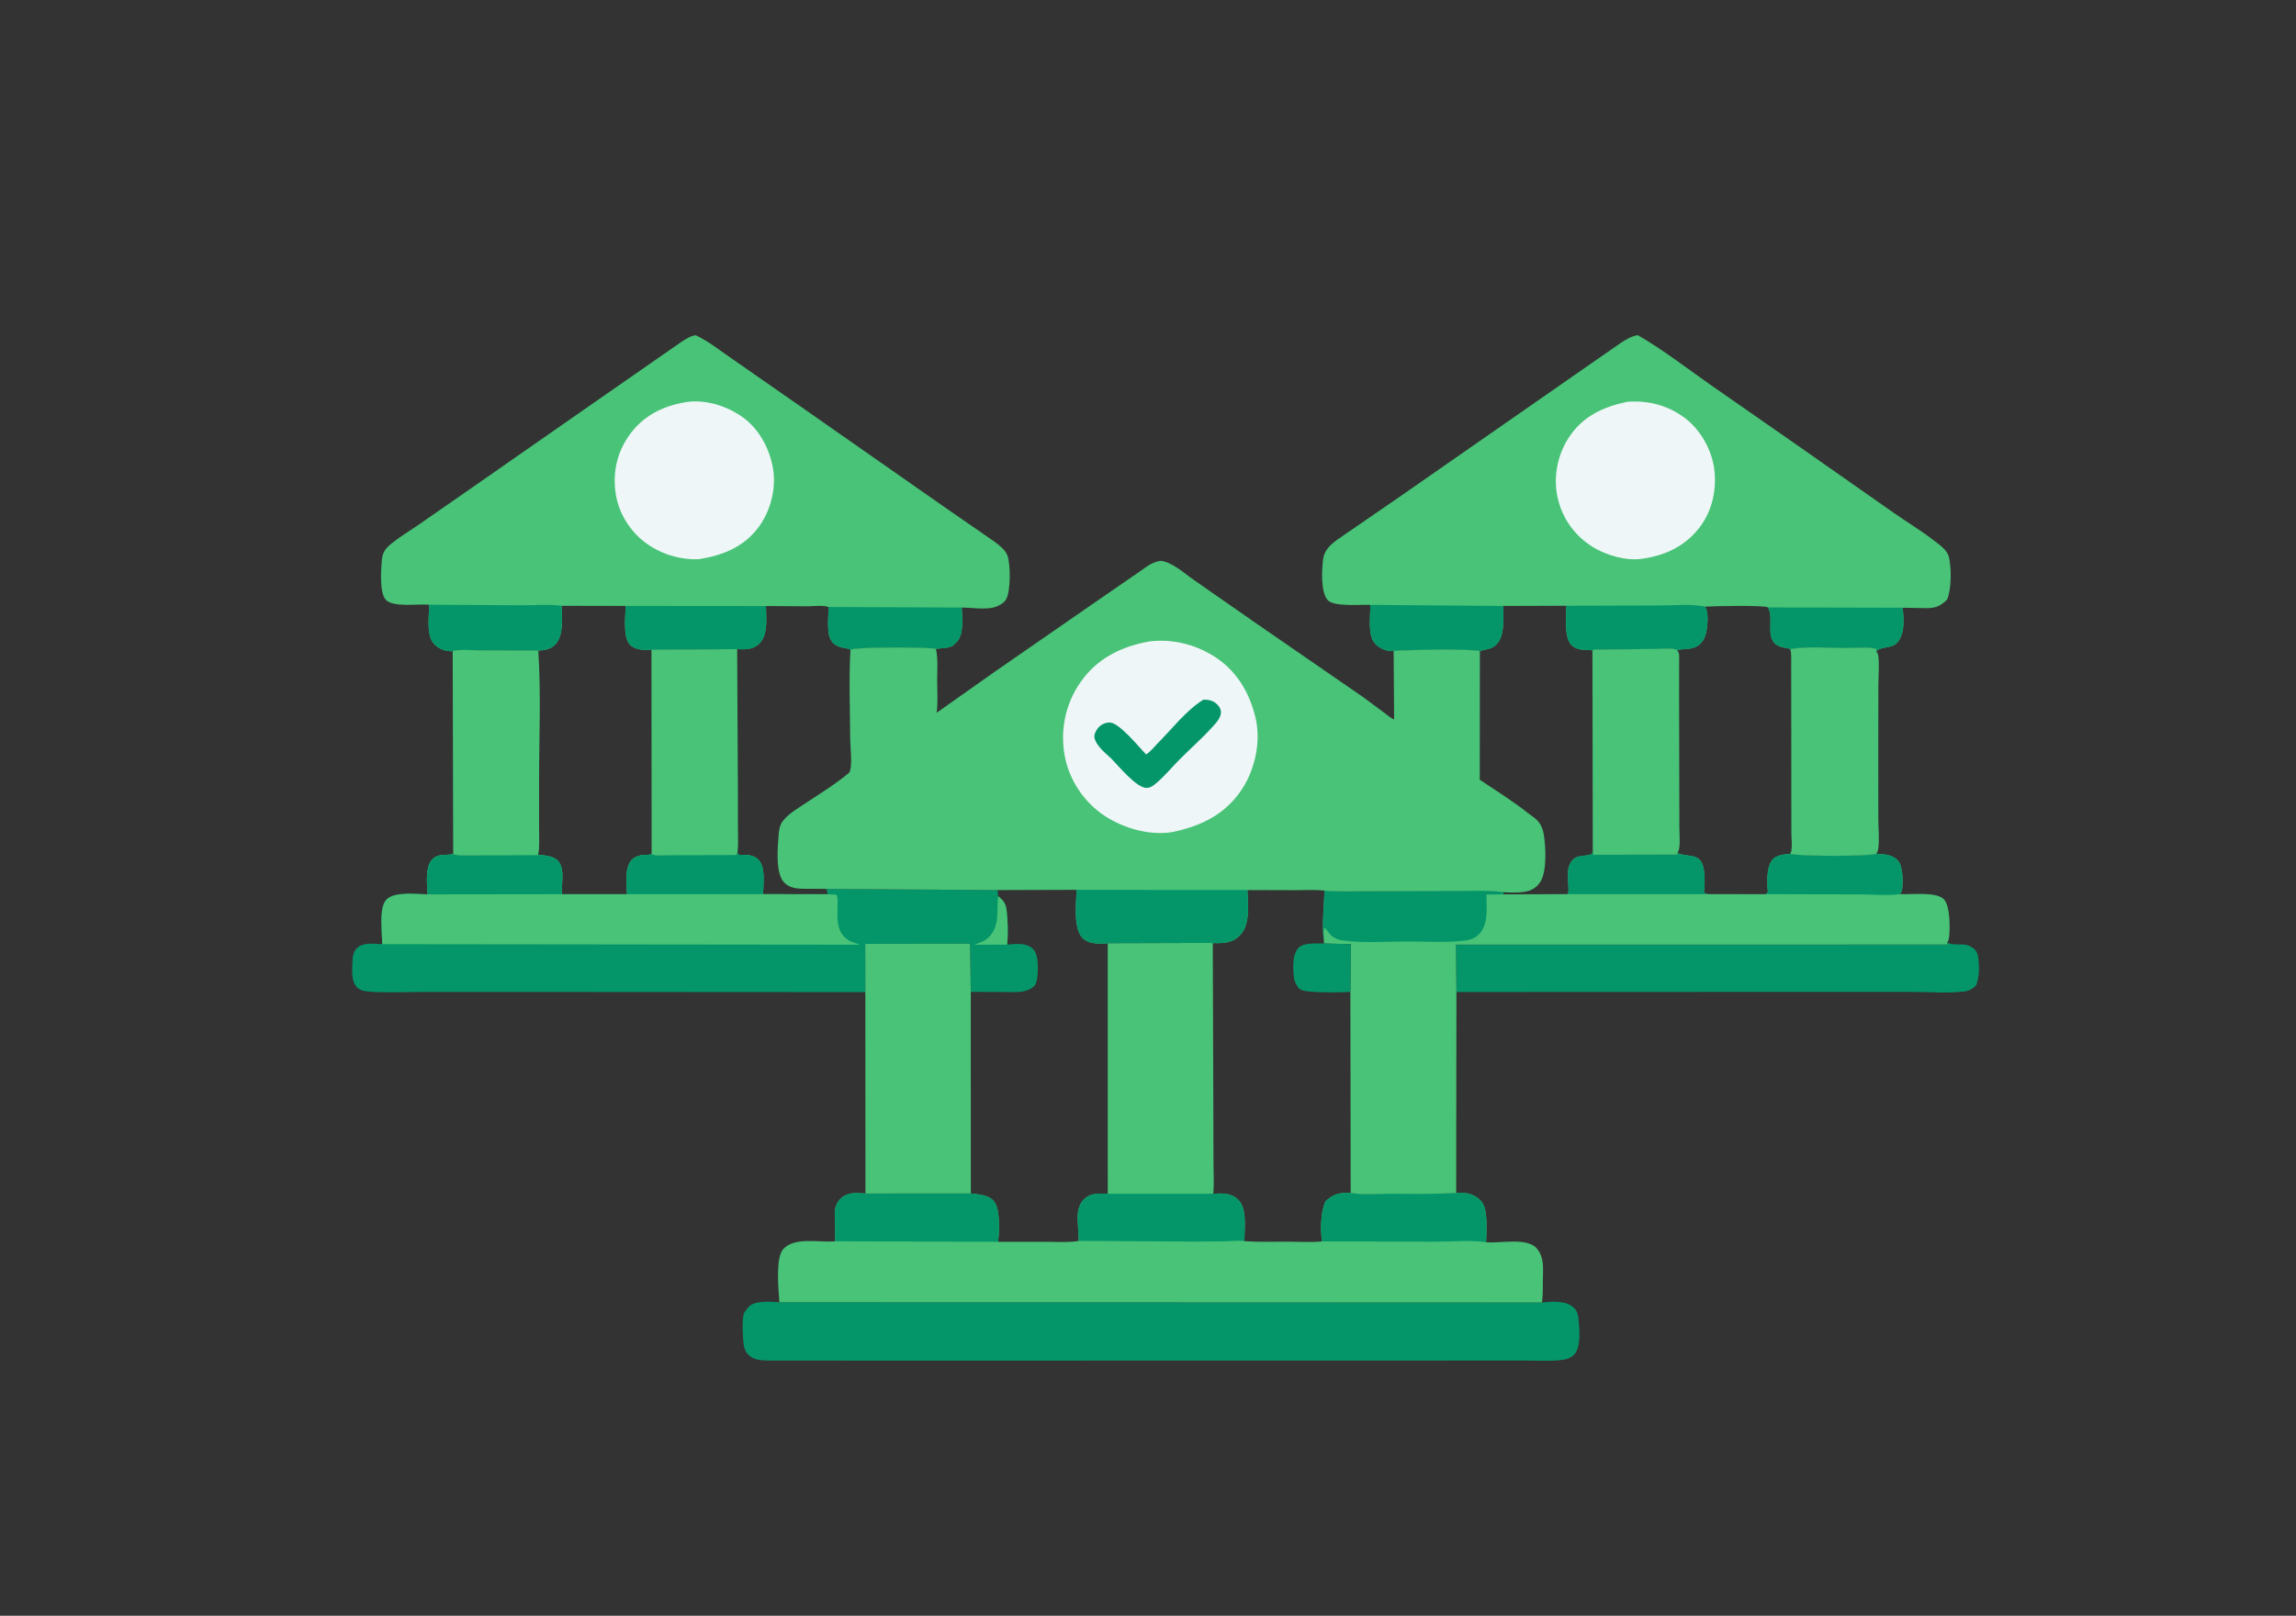 <?xml version="1.0" encoding="utf-8" ?>
<svg xmlns="http://www.w3.org/2000/svg" xmlns:xlink="http://www.w3.org/1999/xlink" width="4360" height="3069">
	<rect width="100%" height="100%" fill="#333333" stroke="none"/>
	<path fill="#049669" transform="scale(6.977 6.977)" d="M396.398 270.06L396.252 257.163L529.938 257.153L529.986 256.601C532.277 257.783 534.619 256.285 536.957 258.072L537.209 258.256C538.092 258.946 538.363 260.009 538.471 261.075C538.721 263.549 538.719 265.885 537.872 268.236C536.809 269.237 535.933 269.775 534.437 269.94C529.914 270.442 524.932 270.04 520.373 270.035L491.731 270.026L396.398 270.06Z"/>
	<path fill="#049669" transform="scale(6.977 6.977)" d="M212.129 354.513L419.673 354.598C421.913 354.337 425.603 354.068 427.573 355.408C429.03 356.398 429.407 357.284 429.602 358.988C429.906 361.63 430.347 366.553 428.578 368.634C427.486 369.918 425.955 370.167 424.364 370.31C421.335 370.582 418.136 370.387 415.091 370.388L398.185 370.388L343.664 370.392L252.716 370.417L208.74 370.394C207.103 370.345 205.269 370.197 203.992 369.084C202.781 368.029 202.43 366.738 202.31 365.194C202.14 363.009 201.958 359.855 202.405 357.742C202.498 357.301 203.52 356.032 203.858 355.682C205.484 354.001 209.931 354.393 212.129 354.513Z"/>
	<path fill="#48C377" transform="scale(6.977 6.977)" d="M367.618 324.77C370.946 325.319 374.763 324.966 378.142 324.964C384.174 324.962 390.311 325.162 396.33 324.745C398.1 324.723 399.564 324.667 401.154 325.511L401.376 325.627C402.738 326.351 403.558 327.256 404.048 328.731C404.8 330.995 404.609 335.725 404.463 338.17L404.739 338.196C408.41 338.501 415.673 336.828 418.26 339.865C420.406 342.384 419.957 345.399 419.923 348.468C419.903 350.208 419.967 352.022 419.782 353.751L419.673 354.598L212.129 354.513L212.091 354.017C211.868 350.775 211.051 342.367 213.188 340.037C216.246 336.704 222.831 338.253 226.964 337.958L227.332 337.93L227.199 330.178C227.273 328.621 227.749 327.246 228.938 326.189C230.9 324.446 233.123 324.77 235.551 324.913L264.235 324.907C266.458 325.185 269.284 325.251 270.71 327.284C272.192 329.398 272.036 335.51 271.629 338.064L285.436 338.075C288.121 338.085 290.951 338.288 293.597 337.821L293.31 331.738C293.296 329.756 293.604 327.893 295.082 326.456C296.905 324.683 299.161 324.96 301.503 324.973L330.211 324.961C332.749 324.884 335.052 324.706 337.016 326.619C339.27 328.814 338.784 333.61 338.728 336.56L338.644 337.896C342.521 338.18 346.482 338.015 350.371 338.027C353.458 338.036 356.755 338.261 359.823 337.955C359.354 334.72 359.413 330.009 360.776 327.019C363.123 324.96 364.514 324.672 367.618 324.77Z"/>
	<path fill="#049669" transform="scale(6.977 6.977)" d="M227.332 337.93L227.199 330.178C227.273 328.621 227.749 327.246 228.938 326.189C230.9 324.446 233.123 324.77 235.551 324.913L264.235 324.907C266.458 325.185 269.284 325.251 270.71 327.284C272.192 329.398 272.036 335.51 271.629 338.064L227.332 337.93Z"/>
	<path fill="#049669" transform="scale(6.977 6.977)" d="M367.618 324.77C370.946 325.319 374.763 324.966 378.142 324.964C384.174 324.962 390.311 325.162 396.33 324.745C398.1 324.723 399.564 324.667 401.154 325.511L401.376 325.627C402.738 326.351 403.558 327.256 404.048 328.731C404.8 330.995 404.609 335.725 404.463 338.17C400.17 337.56 395.266 338.027 390.892 338.036L359.823 337.955C359.354 334.72 359.413 330.009 360.776 327.019C363.123 324.96 364.514 324.672 367.618 324.77Z"/>
	<path fill="#049669" transform="scale(6.977 6.977)" d="M330.211 324.961C332.749 324.884 335.052 324.706 337.016 326.619C339.27 328.814 338.784 333.61 338.728 336.56L338.644 337.896C337.075 337.64 335.312 337.893 333.72 337.938L325.455 338.01L293.597 337.821L293.31 331.738C293.296 329.756 293.604 327.893 295.082 326.456C296.905 324.683 299.161 324.96 301.503 324.973L330.211 324.961Z"/>
	<path fill="#049669" transform="scale(6.977 6.977)" d="M177.359 232.543C178.38 233.105 181.277 232.792 182.558 232.798L200.348 232.754L200.698 232.277L201.111 232.717C202.727 232.718 204.829 232.648 206.125 233.804C208.007 235.484 207.809 238.159 207.789 240.449C207.78 241.448 207.767 242.428 207.609 243.418L225.308 243.434C225.244 242.949 225.047 242.462 224.902 241.995L271.49 242.315L271.665 243.979C273.161 245.187 273.773 246.038 273.995 248.01C274.31 250.811 274.402 254.359 274.129 257.155C276.456 256.985 279.231 256.547 281.104 258.295C282.594 259.687 282.476 262.685 282.446 264.584C282.43 265.554 282.228 267.725 281.519 268.417C279.337 270.545 275.868 270.041 273.041 270.056L264.223 270.025L264.026 256.913L235.471 256.959L235.496 257.293L235.521 270.099L139.274 270.039L114.918 270.044C110.482 270.054 105.954 270.276 101.533 270.024C100.074 269.941 98.208 269.89 97.133 268.767C95.545 267.108 95.857 264.053 95.92 261.92C95.963 260.457 96.167 258.939 97.356 257.933C99.044 256.506 101.975 256.95 104.046 257.041L103.924 254.448C103.879 251.813 103.299 246.635 105.331 244.776C107.65 242.655 113.368 243.457 116.408 243.48L116.363 243.005C116.193 240.388 115.754 235.967 117.659 233.972C118.846 232.729 120.282 232.738 121.888 232.693C122.271 232.682 122.619 232.667 122.996 232.589L123.345 232.512C124.942 233.058 127.334 232.833 129.051 232.865L146.463 232.768C148.116 232.83 150.434 233.007 151.69 234.199C153.005 235.447 153.114 237.522 153.049 239.212L152.89 243.435L170.703 243.435L170.615 242.798C170.406 240.415 170.162 236.092 171.86 234.205C172.907 233.043 174.561 232.686 176.062 232.713C176.405 232.72 176.682 232.711 177.018 232.63L177.359 232.543Z"/>
	<path fill="#48C377" transform="scale(6.977 6.977)" d="M271.665 243.979C273.161 245.187 273.773 246.038 273.995 248.01C274.31 250.811 274.402 254.359 274.129 257.155L265.231 257.208C266.329 256.665 267.587 256.407 268.551 255.635C272.285 252.644 271.192 248.155 271.665 243.979Z"/>
	<path fill="#48C377" transform="scale(6.977 6.977)" d="M177.359 232.543C178.38 233.105 181.277 232.792 182.558 232.798L200.348 232.754L200.698 232.277L201.111 232.717C202.727 232.718 204.829 232.648 206.125 233.804C208.007 235.484 207.809 238.159 207.789 240.449C207.78 241.448 207.767 242.428 207.609 243.418L225.308 243.434L227.653 243.574C228.141 244.387 227.961 245.418 227.954 246.34C227.926 249.853 227.491 253.728 230.875 255.93C231.791 256.525 233.018 256.728 234.033 257.184L104.046 257.041L103.924 254.448C103.879 251.813 103.299 246.635 105.331 244.776C107.65 242.655 113.368 243.457 116.408 243.48L116.363 243.005C116.193 240.388 115.754 235.967 117.659 233.972C118.846 232.729 120.282 232.738 121.888 232.693C122.271 232.682 122.619 232.667 122.996 232.589L123.345 232.512C124.942 233.058 127.334 232.833 129.051 232.865L146.463 232.768C148.116 232.83 150.434 233.007 151.69 234.199C153.005 235.447 153.114 237.522 153.049 239.212L152.89 243.435L170.703 243.435L170.615 242.798C170.406 240.415 170.162 236.092 171.86 234.205C172.907 233.043 174.561 232.686 176.062 232.713C176.405 232.72 176.682 232.711 177.018 232.63L177.359 232.543Z"/>
	<path fill="#049669" transform="scale(6.977 6.977)" d="M123.345 232.512C124.942 233.058 127.334 232.833 129.051 232.865L146.463 232.768C148.116 232.83 150.434 233.007 151.69 234.199C153.005 235.447 153.114 237.522 153.049 239.212L152.89 243.435L116.408 243.48L116.363 243.005C116.193 240.388 115.754 235.967 117.659 233.972C118.846 232.729 120.282 232.738 121.888 232.693C122.271 232.682 122.619 232.667 122.996 232.589L123.345 232.512Z"/>
	<path fill="#049669" transform="scale(6.977 6.977)" d="M177.359 232.543C178.38 233.105 181.277 232.792 182.558 232.798L200.348 232.754L200.698 232.277L201.111 232.717C202.727 232.718 204.829 232.648 206.125 233.804C208.007 235.484 207.809 238.159 207.789 240.449C207.78 241.448 207.767 242.428 207.609 243.418L170.703 243.435L170.615 242.798C170.406 240.415 170.162 236.092 171.86 234.205C172.907 233.043 174.561 232.686 176.062 232.713C176.405 232.72 176.682 232.711 177.018 232.63L177.359 232.543Z"/>
	<path fill="#48C377" transform="scale(6.977 6.977)" d="M235.521 270.099L235.496 257.293L235.471 256.959L264.026 256.913L264.223 270.025L264.235 324.907L235.551 324.913L235.521 270.099Z"/>
	<path fill="#48C377" transform="scale(6.977 6.977)" d="M301.493 256.781L329.875 256.698L330.087 257.172L330.24 301.063L330.28 316.497C330.288 319.285 330.487 322.19 330.211 324.961L301.503 324.973L301.493 256.781Z"/>
	<path fill="#48C377" transform="scale(6.977 6.977)" d="M433.51 231.65L433.712 232.711L456.39 232.666L456.578 232.208L456.785 232.306C459.01 233.327 462.203 232.27 463.367 235.305C464.073 237.146 464.075 241.044 463.735 243.037C464.191 243.286 464.491 243.369 465.008 243.416L480.597 243.429L481.173 242.832C480.937 240.772 480.916 237.998 481.45 235.975C481.684 235.088 482.397 233.791 483.235 233.357L483.488 233.239C484.719 232.655 485.902 232.567 487.241 232.453C490.2 233.147 508.051 233.198 510.7 232.424C512.821 232.543 515.04 232.623 516.571 234.295C517.902 235.75 517.938 239.739 517.761 241.671C517.696 242.379 517.52 242.817 517.133 243.409C520.145 243.598 527.001 242.633 529.122 244.866C530.796 246.627 530.826 253.101 530.429 255.548C530.364 255.946 530.202 256.268 529.986 256.601L529.938 257.153L396.252 257.163L396.398 270.06L396.33 324.745C390.311 325.162 384.174 324.962 378.142 324.964C374.763 324.966 370.946 325.319 367.618 324.77C364.514 324.672 363.123 324.96 360.776 327.019C359.413 330.009 359.354 334.72 359.823 337.955C356.755 338.261 353.458 338.036 350.371 338.027C346.482 338.015 342.521 338.18 338.644 337.896L338.728 336.56C338.784 333.61 339.27 328.814 337.016 326.619C335.052 324.706 332.749 324.884 330.211 324.961C330.487 322.19 330.288 319.285 330.28 316.497L330.24 301.063L330.087 257.172L330.353 256.718L331.524 256.768C334.041 256.71 335.903 256.35 337.668 254.434C340.304 251.571 339.676 245.934 339.512 242.309L352.707 242.342C355.267 242.339 357.97 242.16 360.511 242.465C364.93 242.827 369.454 242.625 373.887 242.613L396.061 242.543C400.296 242.538 404.953 242.285 409.149 242.885L409.241 243.476L426.7 243.412C426.998 242.898 426.891 242.013 426.881 241.436C426.85 239.733 426.467 237.134 427.139 235.562C428.541 232.282 430.812 233.441 433.312 232.5L433.51 231.65ZM339.512 242.309C339.676 245.934 340.304 251.571 337.668 254.434C335.903 256.35 334.041 256.71 331.524 256.768L330.353 256.718L330.087 257.172L330.24 301.063L330.28 316.497C330.288 319.285 330.487 322.19 330.211 324.961C332.749 324.884 335.052 324.706 337.016 326.619C339.27 328.814 338.784 333.61 338.728 336.56L338.644 337.896C342.521 338.18 346.482 338.015 350.371 338.027C353.458 338.036 356.755 338.261 359.823 337.955C359.354 334.72 359.413 330.009 360.776 327.019C363.123 324.96 364.514 324.672 367.618 324.77L367.537 270.035L367.661 257.04L360.357 256.858L360.312 256.105C359.76 251.727 360.343 246.883 360.511 242.465C357.97 242.16 355.267 242.339 352.707 242.342L339.512 242.309Z"/>
	<path fill="#049669" transform="scale(6.977 6.977)" d="M510.7 232.424C512.821 232.543 515.04 232.623 516.571 234.295C517.902 235.75 517.938 239.739 517.761 241.671C517.696 242.379 517.52 242.817 517.133 243.409C513.715 243.892 509.651 243.481 506.143 243.486L480.597 243.429L481.173 242.832C480.937 240.772 480.916 237.998 481.45 235.975C481.684 235.088 482.397 233.791 483.235 233.357L483.488 233.239C484.719 232.655 485.902 232.567 487.241 232.453C490.2 233.147 508.051 233.198 510.7 232.424Z"/>
	<path fill="#049669" transform="scale(6.977 6.977)" d="M433.51 231.65L433.712 232.711L456.39 232.666L456.578 232.208L456.785 232.306C459.01 233.327 462.203 232.27 463.367 235.305C464.073 237.146 464.075 241.044 463.735 243.037C464.191 243.286 464.491 243.369 465.008 243.416L426.7 243.412C426.998 242.898 426.891 242.013 426.881 241.436C426.85 239.733 426.467 237.134 427.139 235.562C428.541 232.282 430.812 233.441 433.312 232.5L433.51 231.65Z"/>
	<path fill="#049669" transform="scale(6.977 6.977)" d="M360.511 242.465C364.93 242.827 369.454 242.625 373.887 242.613L396.061 242.543C400.296 242.538 404.953 242.285 409.149 242.885L409.241 243.476L404.585 243.525C404.551 247.107 405.267 251.775 402.395 254.476C401.423 255.39 400.328 255.846 399.017 256.023C393.912 256.715 388.294 256.289 383.126 256.301C377.558 256.315 371.576 256.76 366.054 256.112C364.879 255.975 363.875 255.78 362.87 255.101C361.982 254.501 361.269 253.336 360.565 252.52C360.024 253.425 360.356 255.03 360.312 256.105C359.76 251.727 360.343 246.883 360.511 242.465Z"/>
	<path fill="#049669" transform="scale(6.977 6.977)" d="M360.357 256.858L367.661 257.04L367.537 270.035C364.157 270.209 360.51 270.231 357.135 269.992C355.88 269.903 354.628 269.839 353.546 269.139C352.833 268.15 352.259 267.161 352.141 265.922C351.916 263.557 351.677 259.847 353.439 258.018C354.861 256.542 358.411 256.897 360.357 256.858Z"/>
	<path fill="#48C377" transform="scale(6.977 6.977)" d="M116.83 164.63L116.498 164.603C113.645 164.381 107.038 165.397 105.037 163.317C103.248 161.457 103.712 155.115 103.91 152.629C104.08 150.499 104.838 149.372 106.445 148.051C108.629 146.256 111.033 144.839 113.359 143.246L127.15 133.674L163.203 108.545L185.473 93.06C186.553 92.362 188.068 91.358 189.364 91.268C193.005 92.991 195.837 95.369 199.127 97.588L216.455 109.651L257.851 138.596L270.62 147.422C271.914 148.398 273.679 149.719 274.221 151.298C275.063 153.753 275.097 160.834 273.877 163.093C273.256 164.241 271.691 165.051 270.462 165.365C267.982 166 264.372 165.416 261.771 165.392C261.862 168.154 262.457 172.574 260.396 174.764L259.827 175.298L259.616 175.529C258.652 176.513 256.084 176.447 254.726 176.629C252.347 176.121 232.683 176.121 231.509 176.876L231.464 176.924C231.122 176.605 230.853 176.588 230.407 176.511C228.847 176.245 227.294 175.949 226.351 174.545L226.152 174.23C224.944 172.359 225.513 167.561 225.527 165.245C223.974 164.718 221.476 165.048 219.815 165.054L208.472 164.99C208.49 168.142 209.127 172.517 206.815 175.052C205.497 176.498 203.802 176.774 201.937 176.762L200.636 176.711L200.833 213.574L200.853 225.435C200.856 227.671 201.019 230.065 200.698 232.277L200.348 232.754L182.558 232.798C181.277 232.792 178.38 233.105 177.359 232.543L177.018 232.63C176.682 232.711 176.405 232.72 176.062 232.713C174.561 232.686 172.907 233.043 171.86 234.205C170.162 236.092 170.406 240.415 170.615 242.798L170.703 243.435L152.89 243.435L153.049 239.212C153.114 237.522 153.005 235.447 151.69 234.199C150.434 233.007 148.116 232.83 146.463 232.768L129.051 232.865C127.334 232.833 124.942 233.058 123.345 232.512L123.211 177.227C123.008 177.262 122.958 177.278 122.723 177.276C120.979 177.257 119.397 176.599 118.178 175.355C115.958 173.09 116.783 167.665 116.83 164.63ZM152.874 164.926C152.935 168.1 153.49 173.005 151.102 175.479C149.839 176.787 148.224 177.01 146.511 177.118L130.287 177.025C128.153 177.035 125.253 176.729 123.211 177.227L123.345 232.512C124.942 233.058 127.334 232.833 129.051 232.865L146.463 232.768C148.116 232.83 150.434 233.007 151.69 234.199C153.005 235.447 153.114 237.522 153.049 239.212L152.89 243.435L170.703 243.435L170.615 242.798C170.406 240.415 170.162 236.092 171.86 234.205C172.907 233.043 174.561 232.686 176.062 232.713C176.405 232.72 176.682 232.711 177.018 232.63L177.359 232.543C178.38 233.105 181.277 232.792 182.558 232.798L200.348 232.754L200.698 232.277C201.019 230.065 200.856 227.671 200.853 225.435L200.833 213.574L200.636 176.711L177.308 176.9L176.355 176.942C174.683 176.98 172.602 176.756 171.412 175.461C169.498 173.377 170.263 167.71 170.285 164.958L152.874 164.926Z"/>
	<path fill="#049669" transform="scale(6.977 6.977)" d="M225.527 165.245L261.771 165.392C261.862 168.154 262.457 172.574 260.396 174.764L259.827 175.298L259.616 175.529C258.652 176.513 256.084 176.447 254.726 176.629C252.347 176.121 232.683 176.121 231.509 176.876L231.464 176.924C231.122 176.605 230.853 176.588 230.407 176.511C228.847 176.245 227.294 175.949 226.351 174.545L226.152 174.23C224.944 172.359 225.513 167.561 225.527 165.245Z"/>
	<path fill="#049669" transform="scale(6.977 6.977)" d="M116.83 164.63L142.018 164.784C145.494 164.798 149.448 164.437 152.874 164.926C152.935 168.1 153.49 173.005 151.102 175.479C149.839 176.787 148.224 177.01 146.511 177.118L130.287 177.025C128.153 177.035 125.253 176.729 123.211 177.227C123.008 177.262 122.958 177.278 122.723 177.276C120.979 177.257 119.397 176.599 118.178 175.355C115.958 173.09 116.783 167.665 116.83 164.63Z"/>
	<path fill="#049669" transform="scale(6.977 6.977)" d="M170.285 164.958L208.472 164.99C208.49 168.142 209.127 172.517 206.815 175.052C205.497 176.498 203.802 176.774 201.937 176.762L200.636 176.711L177.308 176.9L176.355 176.942C174.683 176.98 172.602 176.756 171.412 175.461C169.498 173.377 170.263 167.71 170.285 164.958Z"/>
	<path fill="#EEF6F7" transform="scale(6.977 6.977)" d="M187.641 109.347C192.758 108.899 198.04 110.641 202.179 113.608C206.702 116.85 209.564 122.326 210.43 127.753C211.277 133.054 209.71 139.091 206.545 143.403C202.5 148.916 196.795 151.171 190.282 152.231C185.034 152.467 179.621 150.781 175.467 147.593C171.18 144.304 168.185 139.28 167.503 133.892C166.749 127.947 168.172 122.425 171.867 117.677C175.792 112.635 181.433 110.144 187.641 109.347Z"/>
	<path fill="#48C377" transform="scale(6.977 6.977)" d="M123.211 177.227C125.253 176.729 128.153 177.035 130.287 177.025L146.511 177.118C147.282 188.923 146.713 201.062 146.722 212.909L146.726 225.455C146.726 227.838 146.92 230.42 146.463 232.768L129.051 232.865C127.334 232.833 124.942 233.058 123.345 232.512L123.211 177.227Z"/>
	<path fill="#48C377" transform="scale(6.977 6.977)" d="M177.308 176.9L200.636 176.711L200.833 213.574L200.853 225.435C200.856 227.671 201.019 230.065 200.698 232.277L200.348 232.754L182.558 232.798C181.277 232.792 178.38 233.105 177.359 232.543L177.308 176.9Z"/>
	<path fill="#48C377" transform="scale(6.977 6.977)" d="M372.987 164.672C370.367 164.534 362.926 165.285 361.307 163.313C359.42 161.015 359.739 154.97 360.134 152.136C360.47 149.728 362.164 148.256 364.028 146.879L381.012 135.193L411.038 114.285L433.345 98.762L441.45 93.134C442.755 92.315 444.228 91.479 445.766 91.24C452.567 95.179 458.932 100.097 465.339 104.614L490.123 121.879L515.368 139.578C518.931 142.082 522.782 144.366 526.21 147.037C527.718 148.211 529.868 149.582 530.394 151.498C531.19 154.393 531.16 160.552 529.938 163.246C528.246 164.925 526.841 165.562 524.445 165.563L517.834 165.452C518.195 168.36 518.49 172.395 516.49 174.787C514.827 176.776 512.368 175.727 510.676 177.303C510.929 177.665 511.161 178.057 511.218 178.502C511.535 181.012 511.251 183.943 511.242 186.504L511.213 203.276L511.225 222.918C511.226 225.525 511.577 228.597 511.196 231.137C511.128 231.596 510.932 232.027 510.7 232.424C508.051 233.198 490.2 233.147 487.241 232.453C485.902 232.567 484.719 232.655 483.488 233.239L483.235 233.357C482.397 233.791 481.684 235.088 481.45 235.975C480.916 237.998 480.937 240.772 481.173 242.832L480.597 243.429L465.008 243.416C464.491 243.369 464.191 243.286 463.735 243.037C464.075 241.044 464.073 237.146 463.367 235.305C462.203 232.27 459.01 233.327 456.785 232.306L456.578 232.208L456.39 232.666L433.712 232.711L433.51 231.65L433.422 177.178C433.058 177.002 433.14 176.987 432.822 176.973C430.998 176.888 429.097 177.016 427.705 175.605C425.648 173.521 426.32 167.734 426.336 164.911L409.154 164.968C409.125 168.152 409.678 173.074 407.257 175.471C405.801 176.913 404.453 176.604 402.785 177.286C401.571 176.569 381.848 176.907 379.315 177.219C378.373 177.325 377.455 177.149 376.577 176.798C375.353 176.308 374.025 175.307 373.518 174.055L373.401 173.739C372.469 171.296 372.963 167.329 372.987 164.672ZM464.024 165.151C465.042 166.499 464.778 169.581 464.551 171.192C464.298 172.994 463.727 174.681 462.153 175.754C460.329 176.997 458.482 176.484 456.527 176.988C455.269 176.309 452.271 176.671 450.751 176.671L433.903 176.838L433.422 177.178L433.51 231.65L433.712 232.711L456.39 232.666L456.578 232.208L456.785 232.306C459.01 233.327 462.203 232.27 463.367 235.305C464.073 237.146 464.075 241.044 463.735 243.037C464.191 243.286 464.491 243.369 465.008 243.416L480.597 243.429L481.173 242.832C480.937 240.772 480.916 237.998 481.45 235.975C481.684 235.088 482.397 233.791 483.235 233.357L483.488 233.239C484.719 232.655 485.902 232.567 487.241 232.453C490.2 233.147 508.051 233.198 510.7 232.424C510.932 232.027 511.128 231.596 511.196 231.137C511.577 228.597 511.226 225.525 511.225 222.918L511.213 203.276L511.242 186.504C511.251 183.943 511.535 181.012 511.218 178.502C511.161 178.057 510.929 177.665 510.676 177.303L510.707 176.675C508.446 176.005 504.934 176.429 502.542 176.429C497.713 176.429 491.999 175.834 487.281 176.741C486.761 176.427 485.801 176.398 485.189 176.244C479.58 174.832 483.21 168.72 481.183 165.357C480.35 164.714 466.275 164.999 464.024 165.151Z"/>
	<path fill="#049669" transform="scale(6.977 6.977)" d="M481.183 165.357L517.834 165.452C518.195 168.36 518.49 172.395 516.49 174.787C514.827 176.776 512.368 175.727 510.676 177.303L510.707 176.675C508.446 176.005 504.934 176.429 502.542 176.429C497.713 176.429 491.999 175.834 487.281 176.741C486.761 176.427 485.801 176.398 485.189 176.244C479.58 174.832 483.21 168.72 481.183 165.357Z"/>
	<path fill="#049669" transform="scale(6.977 6.977)" d="M372.987 164.672L409.154 164.968C409.125 168.152 409.678 173.074 407.257 175.471C405.801 176.913 404.453 176.604 402.785 177.286C401.571 176.569 381.848 176.907 379.315 177.219C378.373 177.325 377.455 177.149 376.577 176.798C375.353 176.308 374.025 175.307 373.518 174.055L373.401 173.739C372.469 171.296 372.963 167.329 372.987 164.672Z"/>
	<path fill="#049669" transform="scale(6.977 6.977)" d="M426.336 164.911L451.688 164.831C455.485 164.85 460.388 164.327 464.024 165.151C465.042 166.499 464.778 169.581 464.551 171.192C464.298 172.994 463.727 174.681 462.153 175.754C460.329 176.997 458.482 176.484 456.527 176.988C455.269 176.309 452.271 176.671 450.751 176.671L433.903 176.838L433.422 177.178C433.058 177.002 433.14 176.987 432.822 176.973C430.998 176.888 429.097 177.016 427.705 175.605C425.648 173.521 426.32 167.734 426.336 164.911Z"/>
	<path fill="#EEF6F7" transform="scale(6.977 6.977)" d="M442.957 109.377C448.588 108.974 453.789 110.301 458.391 113.654C462.655 116.76 465.778 122.189 466.529 127.393C467.343 133.035 466.083 139.057 462.555 143.617C458.584 148.748 453.177 151.264 446.848 152.124C442.582 152.785 436.955 151.096 433.374 148.831C428.506 145.75 425.167 141.05 423.93 135.417C422.708 129.849 423.886 123.869 426.988 119.111C430.782 113.294 436.401 110.721 442.957 109.377Z"/>
	<path fill="#48C377" transform="scale(6.977 6.977)" d="M433.422 177.178L433.903 176.838L450.751 176.671C452.271 176.671 455.269 176.309 456.527 176.988C456.822 177.466 457.007 177.888 457.028 178.453L457.009 189.487L457.058 213.706L457.081 225.272C457.084 227.062 457.318 229.282 457.014 231.03C456.942 231.439 456.772 231.843 456.578 232.208L456.39 232.666L433.712 232.711L433.51 231.65L433.422 177.178Z"/>
	<path fill="#48C377" transform="scale(6.977 6.977)" d="M487.281 176.741C491.999 175.834 497.713 176.429 502.542 176.429C504.934 176.429 508.446 176.005 510.707 176.675L510.676 177.303C510.929 177.665 511.161 178.057 511.218 178.502C511.535 181.012 511.251 183.943 511.242 186.504L511.213 203.276L511.225 222.918C511.226 225.525 511.577 228.597 511.196 231.137C511.128 231.596 510.932 232.027 510.7 232.424C508.051 233.198 490.2 233.147 487.241 232.453C487.41 232.1 487.545 231.836 487.595 231.442C487.791 229.9 487.565 228.098 487.561 226.532L487.55 216.108L487.525 188.952L487.511 181.241C487.503 179.768 487.646 178.169 487.281 176.741Z"/>
	<path fill="#48C377" transform="scale(6.977 6.977)" d="M254.726 176.629L254.804 177.01C255.335 179.69 255.064 182.6 255.072 185.331C255.079 188.164 255.323 191.235 254.931 194.036L270.766 182.858L297.121 164.605L309.758 155.89C310.926 155.128 312.014 154.221 313.241 153.553C313.951 153.166 315.555 152.558 316.324 152.716C319.049 153.277 321.803 155.559 323.992 157.202L329.227 160.878L342.364 170.02L371.067 189.823L376.84 194.112C377.656 194.698 378.56 195.525 379.47 195.903L379.438 195.539L379.315 177.219C381.848 176.907 401.571 176.569 402.785 177.286C404.453 176.604 405.801 176.913 407.257 175.471C409.678 173.074 409.125 168.152 409.154 164.968L426.336 164.911C426.32 167.734 425.648 173.521 427.705 175.605C429.097 177.016 430.998 176.888 432.822 176.973C433.14 176.987 433.058 177.002 433.422 177.178L433.51 231.65L433.312 232.5C430.812 233.441 428.541 232.282 427.139 235.562C426.467 237.134 426.85 239.733 426.881 241.436C426.891 242.013 426.998 242.898 426.7 243.412L409.241 243.476L409.149 242.885C404.953 242.285 400.296 242.538 396.061 242.543L373.887 242.613C369.454 242.625 364.93 242.827 360.511 242.465C357.97 242.16 355.267 242.339 352.707 242.342L339.512 242.309C339.676 245.934 340.304 251.571 337.668 254.434C335.903 256.35 334.041 256.71 331.524 256.768L330.353 256.718L330.087 257.172L329.875 256.698L301.493 256.781C301.026 256.857 300.566 256.872 300.094 256.881C298.263 256.913 296.003 256.796 294.647 255.374C292.032 252.629 292.968 245.863 292.992 242.247L271.49 242.315L224.902 241.995C225.047 242.462 225.244 242.949 225.308 243.434L207.609 243.418C207.767 242.428 207.78 241.448 207.789 240.449C207.809 238.159 208.007 235.484 206.125 233.804C204.829 232.648 202.727 232.718 201.111 232.717L200.698 232.277C201.019 230.065 200.856 227.671 200.853 225.435L200.833 213.574L200.636 176.711L201.937 176.762C203.802 176.774 205.497 176.498 206.815 175.052C209.127 172.517 208.49 168.142 208.472 164.99L219.815 165.054C221.476 165.048 223.974 164.718 225.527 165.245C225.513 167.561 224.944 172.359 226.152 174.23L226.351 174.545C227.294 175.949 228.847 176.245 230.407 176.511C230.853 176.588 231.122 176.605 231.464 176.924L231.509 176.876C232.683 176.121 252.347 176.121 254.726 176.629ZM409.154 164.968C409.125 168.152 409.678 173.074 407.257 175.471C405.801 176.913 404.453 176.604 402.785 177.286L402.749 212.265C407.205 215.267 411.8 218.107 416 221.442C416.982 222.222 418.037 222.816 418.819 223.824C419.496 224.695 419.919 225.787 420.119 226.865C420.724 230.128 421.105 237.319 419.2 240.136C418.18 241.643 416.905 242.424 415.122 242.752C413.21 243.105 411.089 242.992 409.149 242.885L409.241 243.476L426.7 243.412C426.998 242.898 426.891 242.013 426.881 241.436C426.85 239.733 426.467 237.134 427.139 235.562C428.541 232.282 430.812 233.441 433.312 232.5L433.51 231.65L433.422 177.178C433.058 177.002 433.14 176.987 432.822 176.973C430.998 176.888 429.097 177.016 427.705 175.605C425.648 173.521 426.32 167.734 426.336 164.911L409.154 164.968ZM208.472 164.99C208.49 168.142 209.127 172.517 206.815 175.052C205.497 176.498 203.802 176.774 201.937 176.762L200.636 176.711L200.833 213.574L200.853 225.435C200.856 227.671 201.019 230.065 200.698 232.277L201.111 232.717C202.727 232.718 204.829 232.648 206.125 233.804C208.007 235.484 207.809 238.159 207.789 240.449C207.78 241.448 207.767 242.428 207.609 243.418L225.308 243.434C225.244 242.949 225.047 242.462 224.902 241.995L218.401 241.955C216.538 241.912 214.672 241.619 213.351 240.17C210.97 237.56 211.675 230.396 211.943 227.035C212.04 225.822 212.266 224.557 213.029 223.565C214.688 221.408 217.34 219.939 219.574 218.452C223.424 215.89 227.607 213.325 231.133 210.342C232.113 208.494 231.417 203.556 231.405 201.347C231.361 193.249 231.021 185.005 231.464 176.924C231.122 176.605 230.853 176.588 230.407 176.511C228.847 176.245 227.294 175.949 226.351 174.545L226.152 174.23C224.944 172.359 225.513 167.561 225.527 165.245C223.974 164.718 221.476 165.048 219.815 165.054L208.472 164.99Z"/>
	<path fill="#049669" transform="scale(6.977 6.977)" d="M292.992 242.247L339.512 242.309C339.676 245.934 340.304 251.571 337.668 254.434C335.903 256.35 334.041 256.71 331.524 256.768L330.353 256.718L330.087 257.172L329.875 256.698L301.493 256.781C301.026 256.857 300.566 256.872 300.094 256.881C298.263 256.913 296.003 256.796 294.647 255.374C292.032 252.629 292.968 245.863 292.992 242.247Z"/>
	<path fill="#EEF6F7" transform="scale(6.977 6.977)" d="M312.896 174.605C318.883 173.929 324.729 175.241 329.904 178.348C336.368 182.229 340.053 188.289 341.752 195.534C343.21 201.753 341.642 209.224 338.212 214.577C333.709 221.604 327.095 224.83 319.19 226.503C313.003 227.576 305.773 225.504 300.611 222.079C295.079 218.409 291.076 212.482 289.822 205.945C288.459 198.844 289.963 191.606 294.104 185.682C298.655 179.169 305.247 175.982 312.896 174.605Z"/>
	<path fill="#049669" transform="scale(6.977 6.977)" d="M327.554 190.464C328.736 190.437 329.918 190.668 330.871 191.407C331.603 191.973 332.256 192.832 332.31 193.789C332.397 195.341 330.94 196.854 329.972 197.92C327.152 201.031 323.98 203.815 321.019 206.789C318.771 209.047 316.611 211.755 314.101 213.697C313.508 214.156 312.805 214.509 312.038 214.501C309.272 214.47 304.426 208.493 302.445 206.498C300.893 205.056 298.139 202.871 297.865 200.664C297.761 199.827 298.427 198.639 298.991 198.028C299.735 197.223 300.949 196.662 302.054 196.695C304.68 196.773 309.958 203.345 311.919 205.373C312.971 204.82 314.173 203.279 315.038 202.413C318.918 198.533 322.895 193.306 327.554 190.464Z"/>
</svg>
